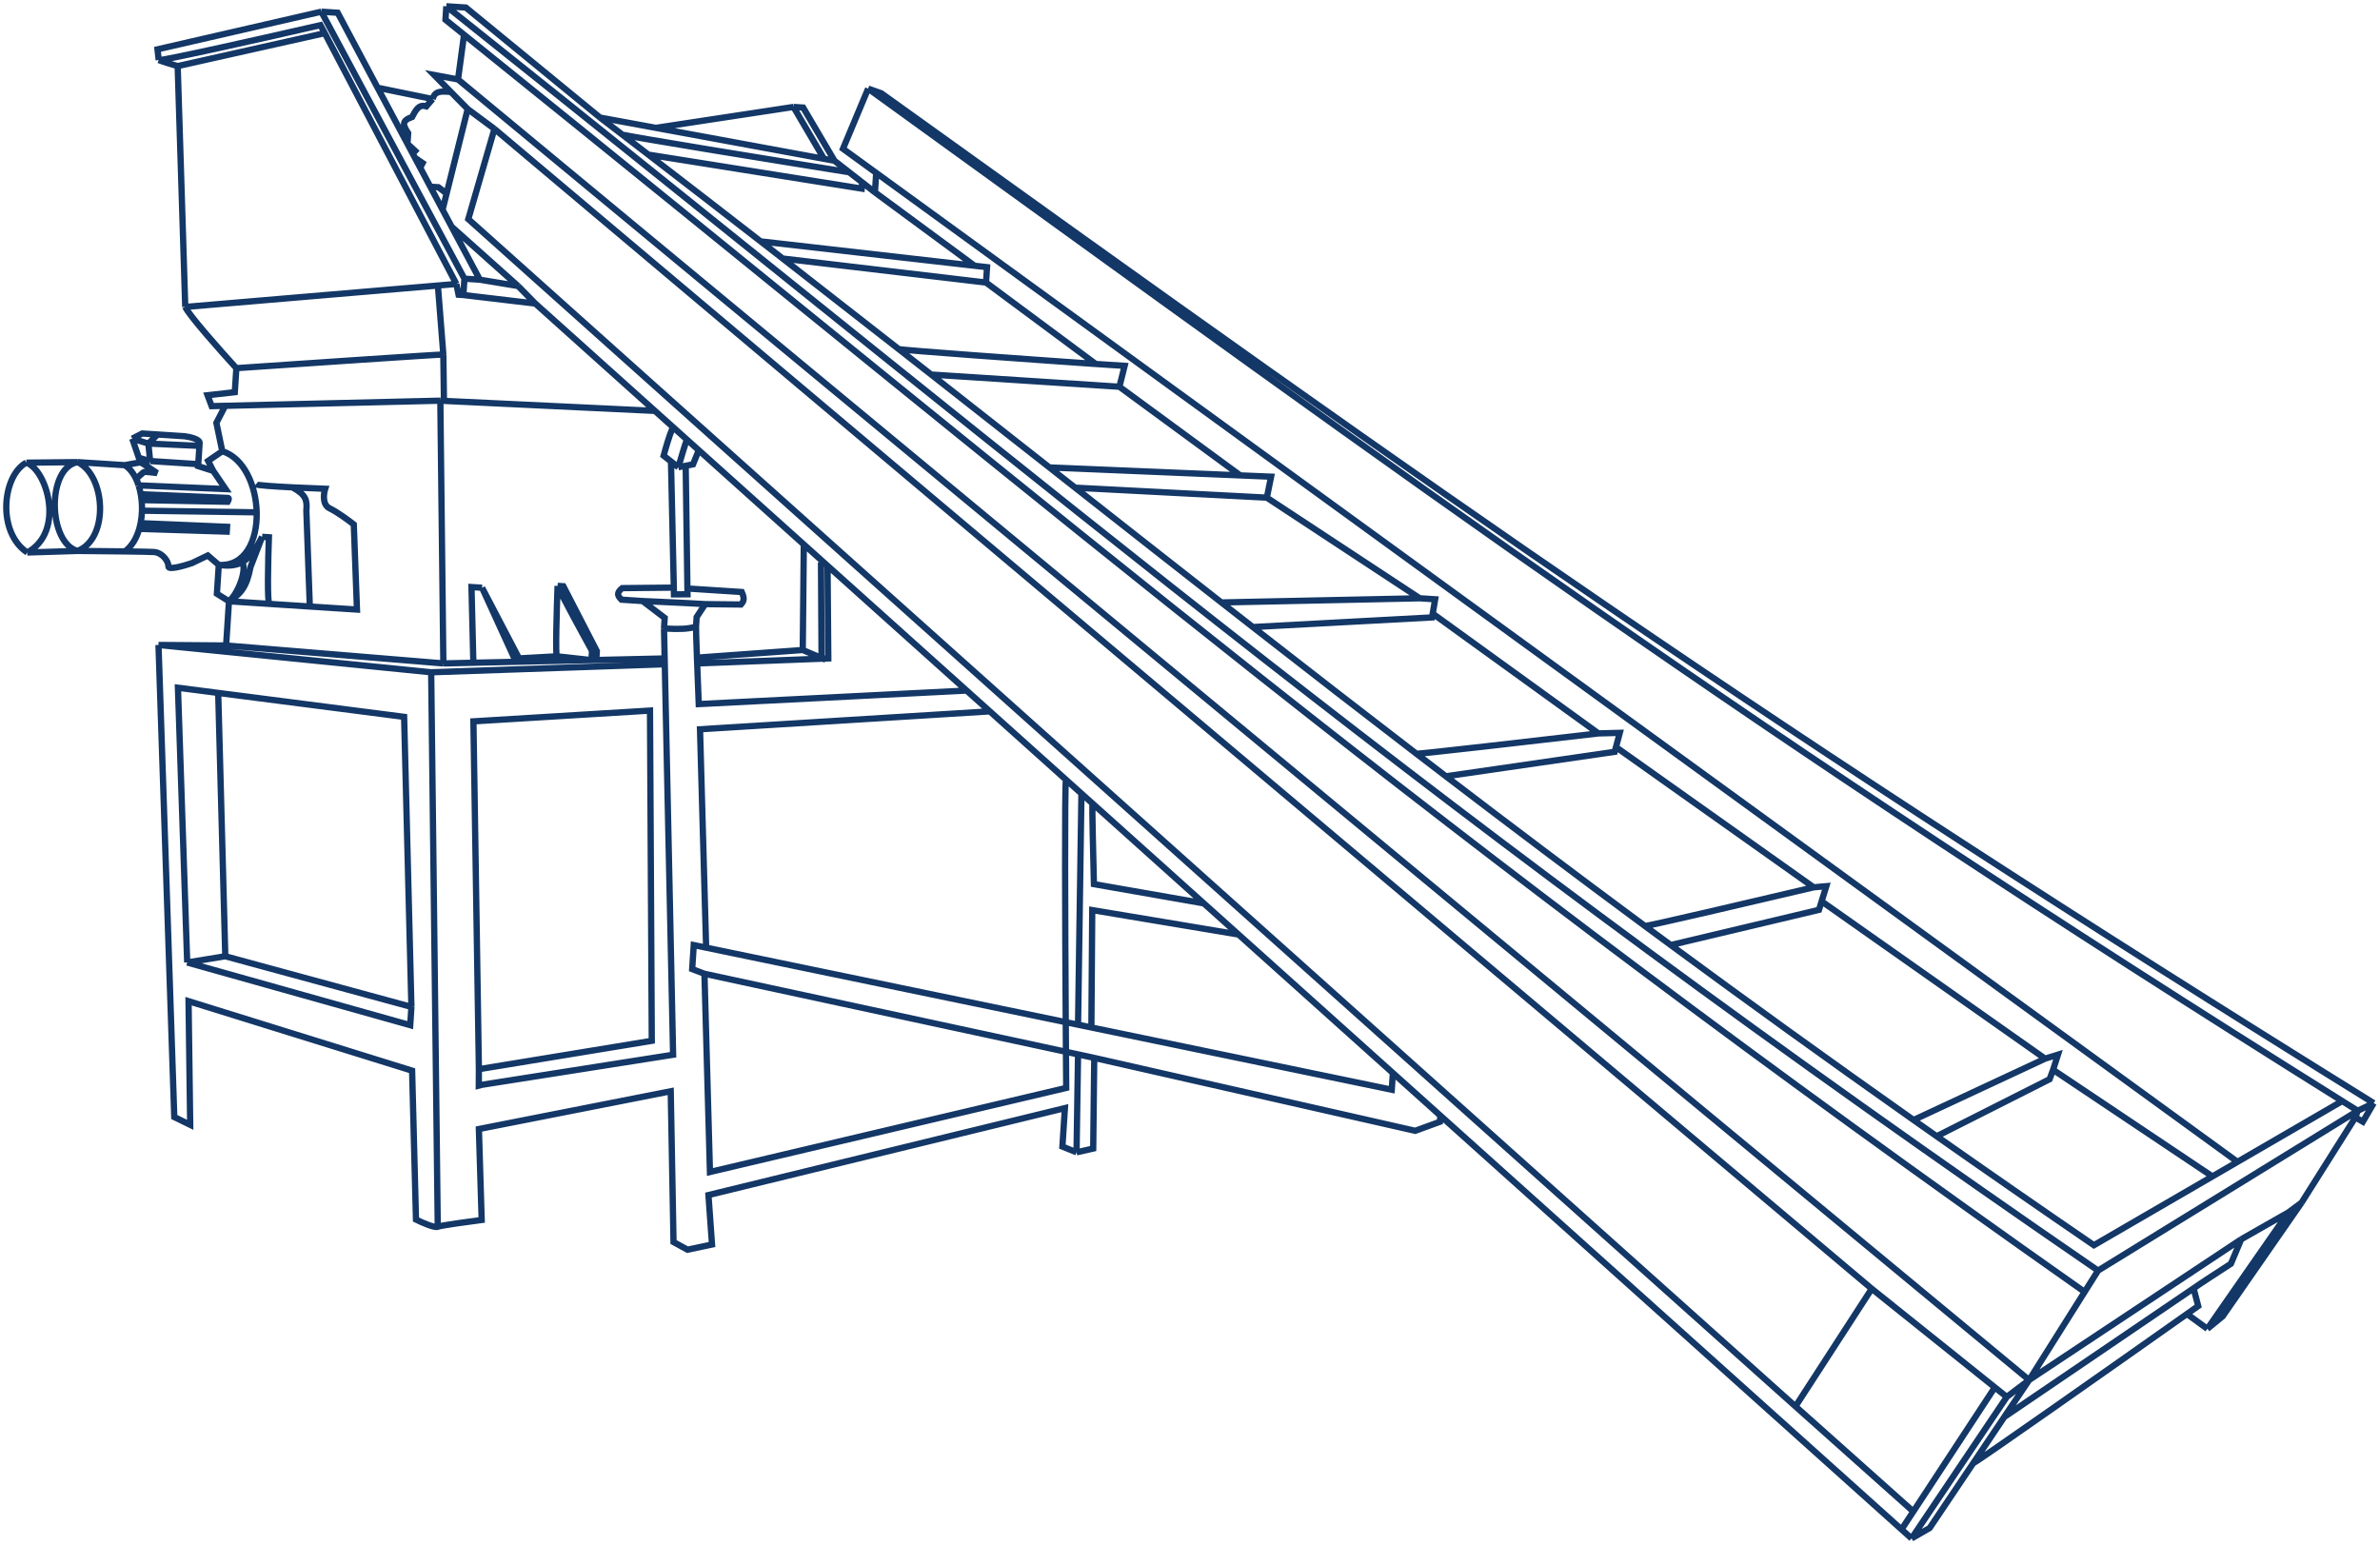 <?xml version="1.0" encoding="UTF-8"?> <svg xmlns="http://www.w3.org/2000/svg" width="379" height="246" viewBox="0 0 379 246" fill="none"> <path d="M25.277 9.563C25.997 9.855 27.587 10.327 28.293 10.527M25.277 9.563C25.758 9.739 42.646 5.932 51.03 4.006L51.717 5.28M25.277 9.563L25.08 7.859L51.169 1.863M28.293 10.527L51.717 5.28M28.293 10.527L29.499 48.881M51.717 5.28L72.672 45.221M72.672 45.221L73.023 46.934L73.789 46.984M72.672 45.221L69.732 45.47M29.499 48.881C30.033 50.145 35.148 55.908 37.639 58.631M29.499 48.881L69.732 45.47M51.169 1.863L73.958 44.382M51.169 1.863L53.774 2.031L60.132 13.972M73.958 44.382L73.789 46.984M73.958 44.382L76.41 44.541M73.789 46.984L85.243 48.341M76.41 44.541L82.5 45.55M76.41 44.541L71.917 36.102M82.5 45.55L71.917 36.102M82.5 45.55L85.243 48.341M71.917 36.102L70.475 33.396M85.243 48.341L104.295 65.436M304.408 245L319.565 222.463M304.408 245L302.808 243.565M304.408 245L307.285 243.342L314.215 233.03M319.565 222.463L317.663 220.939M319.565 222.463L323.125 219.773M298.06 205.237L285.919 223.973M298.06 205.237L317.663 220.939M298.06 205.237L78.736 20.527M285.919 223.973L304.685 240.714M285.919 223.973L74.573 34.891L78.736 20.527M304.685 240.714L302.808 243.565M304.685 240.714L317.663 220.939M302.808 243.565L229.365 177.664M323.125 219.773L319.165 225.665M323.125 219.773L356.895 197.365M323.125 219.773L331.964 205.742M323.125 219.773L72.938 12.649M314.215 233.03L319.165 225.665M314.215 233.03C315.098 232.62 336.241 217.741 348.257 209.256M349.31 205.174L350.051 207.989C349.48 208.392 348.881 208.816 348.257 209.256M349.31 205.174L319.165 225.665M349.31 205.174C350.085 204.61 353.598 202.326 355.258 201.255L356.895 197.365M348.257 209.256L351.508 211.619M351.508 211.619L364.406 193.086M351.508 211.619L353.946 209.625L366.507 191.531M364.406 193.086L366.507 191.531M364.406 193.086L356.895 197.365M366.507 191.531L375.083 177.944M334.104 202.345L375.459 176.893M334.104 202.345L331.964 205.742M334.104 202.345C228.173 129.554 173.448 82.574 71.077 1M375.459 176.893L375.083 177.944M375.459 176.893L378 175.674M375.459 176.893C374.632 176.376 373.809 175.862 372.99 175.349M375.083 177.944L376.269 178.636L378 175.674M378 175.674C281.509 115.816 230.612 79.697 140.353 14.864L138.247 14.112M138.247 14.112L134.24 23.691L139.531 27.535M138.247 14.112C228.115 79.081 278.409 116.174 372.99 175.349M372.99 175.349L356.31 185.029M356.31 185.029L139.531 27.535M356.31 185.029L352.313 187.35M71.077 1L74.18 1.201C81.536 7.232 88.649 13.066 95.559 18.726M71.077 1L70.938 3.143C71.929 3.941 72.916 4.735 73.899 5.526M331.964 205.742C227.768 132.431 172.739 85.092 73.899 5.526M72.938 12.649L69.136 11.942L71.808 14.652M72.938 12.649L73.899 5.526M78.736 20.527L74.479 17.361M74.479 17.361L71.808 14.652M74.479 17.361L71.118 30.824M70.475 33.396L68.525 29.734M70.475 33.396L71.118 30.824M60.132 13.972L68.888 15.769M60.132 13.972L64.886 22.899M68.888 15.769C69.2 14.756 69.692 14.409 71.808 14.652M68.888 15.769L67.889 16.934C66.945 16.663 66.446 17.002 65.624 18.632C63.962 19.215 64.112 19.864 64.996 21.204L64.886 22.899M68.525 29.734L69.824 29.818L71.118 30.824M68.525 29.734L66.915 26.709M64.886 22.899L66.483 24.375M64.886 22.899L66.067 25.117M66.067 25.117L67.303 25.966L66.915 26.709M66.067 25.117L66.915 26.709M95.559 18.726L104.447 20.363M95.559 18.726C96.734 19.626 97.903 20.521 99.065 21.413M139.531 27.535L139.33 30.631M139.33 30.631L137.28 29.03M139.33 30.631L155.193 42.321M104.447 20.363L126.362 17.032M104.447 20.363L131.212 25.293M126.362 17.032L131.212 25.293M126.362 17.032L127.894 17.131L132.885 25.602M131.212 25.293L132.885 25.602M132.885 25.602L135.229 27.43M37.639 58.631L37.391 62.458L33.05 62.945L33.707 64.679L35.865 64.627M37.639 58.631C48.408 57.894 70.076 56.428 70.597 56.462M70.12 63.809L70.601 105.652M70.12 63.809L35.865 64.627M70.12 63.809C70.2 63.814 70.396 63.825 70.696 63.84M70.601 105.652L36.006 102.796M70.601 105.652L75.379 105.545M36.006 102.796L36.463 95.755M36.006 102.796L25.239 102.714M36.463 95.755L34.54 94.554L34.838 89.962M36.463 95.755L42.9 96.172M36.463 95.755C38.458 94.508 39.281 93.409 39.895 90.29L41.745 85.49M36.463 95.755C37.997 94.444 39.348 90.627 38.559 89.53M34.838 89.962L33.088 88.465L30.547 89.684C29.288 90.115 26.78 90.824 26.819 90.211C26.869 89.446 25.886 87.999 24.506 87.909C23.995 87.876 22.119 87.843 19.896 87.814M34.838 89.962C39.08 90.237 40.983 86.039 40.876 81.591M34.838 89.962C36.416 90.184 37.578 90.072 38.559 89.53M12.36 87.738C7.669 86.511 7.37 74.502 12.354 73.595M12.36 87.738C14.285 87.752 17.323 87.78 19.896 87.814M12.36 87.738L4.341 87.987M12.36 87.738C17.413 85.759 16.832 75.73 12.354 73.595M12.354 73.595L19.863 74.081M12.354 73.595L4.192 73.681M19.863 74.081L22.355 73.628M19.863 74.081C20.857 74.684 21.604 75.861 22.067 77.296M19.896 87.814C20.998 86.998 21.746 85.704 22.174 84.223M22.355 73.628L22.096 72.874M22.355 73.628C22.715 73.774 24.277 74.829 25.014 75.337C24.353 75.243 22.999 75.084 22.868 75.198L21.726 76.201L22.067 77.296M21.06 69.855L22.652 69.036L25.104 69.195M21.06 69.855L23.626 70.636M21.06 69.855L22.096 72.874M33.962 74.995L31.549 74.224L31.569 73.917M33.962 74.995L33.142 73.404L35.396 71.859M33.962 74.995L35.929 77.889L22.067 77.296M35.396 71.859L34.458 67.341L35.865 64.627M35.396 71.859C38.854 72.907 40.774 77.362 40.876 81.591M40.876 81.591L22.61 81.33M22.61 81.33C22.635 80.441 22.569 79.55 22.417 78.705M22.61 81.33C22.59 82 22.519 82.669 22.393 83.315M4.192 73.681C0.365 75.739 -0.527 84.751 4.341 87.987M4.192 73.681C7.504 74.818 10.403 84.69 4.341 87.987M25.239 102.714L27.752 177.892L30.288 179.132L30.026 159.439L65.626 170.507L66.243 194.219C67.188 194.69 69.202 195.579 69.709 195.366M25.239 102.714L68.663 107.064M69.709 195.366C70.215 195.153 74.583 194.555 76.704 194.282L76.258 179.803L106.811 173.789L107.254 197.798L109.484 199.018L113.384 198.195L112.818 190.318L169.579 176.471L169.182 182.594L171.431 183.508M69.709 195.366L68.663 107.064M171.431 183.508L174.086 182.911L174.252 168.473M171.431 183.508L171.672 167.916M174.252 168.473L225.361 180.084L229.301 178.648L229.365 177.664M174.252 168.473L171.672 167.916M229.365 177.664L221.803 170.878M221.803 170.878L221.63 173.54L173.797 163.628M221.803 170.878L197.225 148.824M112.449 150.916L110.475 150.507L110.226 154.334L112.179 155.075M112.449 150.916L111.472 116.139L157.621 113.286M112.449 150.916L169.714 162.782M157.621 113.286L169.739 124.16M157.621 113.286L153.928 109.973M169.739 124.16C169.535 125.771 169.612 146.625 169.714 162.782M169.739 124.16L172.211 126.378M169.714 162.782C169.724 164.41 169.734 165.991 169.745 167.5M169.714 162.782L171.671 163.188M169.745 167.5C169.759 169.577 169.773 171.517 169.787 173.256L113.056 186.645L112.179 155.075M169.745 167.5L112.179 155.075M169.745 167.5L171.672 167.916M171.671 163.188L172.211 126.378M171.671 163.188L173.797 163.628M172.211 126.378L173.956 127.944M173.956 127.944C173.904 128.744 174.097 136.848 174.2 140.8L191.699 143.865M173.956 127.944L191.699 143.865M191.699 143.865L197.225 148.824M197.225 148.824L173.932 144.933L173.797 163.628M105.741 100.088C108.076 100.202 109.32 100.223 110.838 99.803M105.741 100.088L105.85 98.404L102.331 95.717M105.741 100.088L105.843 104.86M110.838 99.803L110.937 98.273L112.302 96.209M110.838 99.803C110.822 100.05 110.892 102.179 110.985 104.732M153.928 109.973L111.27 112.129C111.201 110.422 111.104 107.945 111.019 105.656M153.928 109.973L131.781 90.1M107.03 68.352C106.598 69.308 105.949 71.561 105.679 72.568L106.85 73.49M111.275 71.7L110.36 73.948L109.191 74.179M111.275 71.7L109.385 70.003M111.275 71.7L128 86.707M109.385 70.003C109.09 70.753 108.353 73.254 108.022 74.411M109.385 70.003L104.295 65.436M108.022 74.411L106.85 73.49M108.022 74.411L109.191 74.179M106.85 73.49L107.3 93.579M109.191 74.179L109.467 93.72M107.3 93.579L107.325 94.657L109.48 94.643L109.467 93.72M107.3 93.579L99.079 93.662C98.16 94.433 98.304 94.827 98.96 95.499L102.331 95.717M102.331 95.717C103.067 95.765 109.288 96.014 112.302 96.209M112.302 96.209L117.992 96.27C118.499 95.713 118.571 95.297 118.121 94.28L109.467 93.72M65.515 160.354L64.355 114.163L34.747 110.35M65.515 160.354L35.876 152.286M65.515 160.354L65.327 163.262L29.809 153.276M35.876 152.286L34.747 110.35M35.876 152.286L29.809 153.276M34.747 110.35L28.337 109.525L29.809 153.276M76.26 170.273L103.792 165.754L103.508 113.163L75.389 114.878L76.26 170.273ZM76.26 170.273L76.245 172.885L76.714 172.762L107.188 167.972L105.863 105.784M68.663 107.064L105.863 105.784M105.863 105.784L105.843 104.86M111.019 105.656L131.901 104.857L131.781 90.1M111.019 105.656L110.985 104.732M131.781 90.1L128 86.707M130.739 89.563L130.829 104.787L127.833 103.517M127.833 103.517L128 86.707M127.833 103.517L110.985 104.732M105.843 104.86L94.951 105.105M75.379 105.545L75.083 93.491L76.769 93.6M75.379 105.545L82.16 105.392M76.769 93.6L82.16 105.392M76.769 93.6L82.656 104.852M82.16 105.392L82.93 105.375M82.93 105.375L94.181 105.122M82.93 105.375L82.656 104.852M88.791 93.303C89.104 94.184 92.578 100.568 94.276 103.65L94.181 105.122M88.791 93.303C88.652 97.034 88.435 104.501 88.68 104.517M88.791 93.303L89.711 93.362L95.042 103.699L94.951 105.105M94.181 105.122L94.951 105.105M94.181 105.122C92.449 104.927 88.925 104.533 88.68 104.517M88.68 104.517L82.656 104.852M104.295 65.436C94.164 64.961 74.426 64.031 70.696 63.84M69.732 45.47L70.597 56.462M70.597 56.462L70.696 63.84M157.02 44.996L157.179 42.547L155.193 42.321M157.02 44.996L124.643 41.173M157.02 44.996L174.492 57.964M124.643 41.173C123.476 40.266 122.304 39.355 121.126 38.441M124.643 41.173C130.95 46.078 137.089 50.873 143.099 55.581M99.065 21.413C99.362 21.641 123.298 25.519 135.229 27.43M99.065 21.413C100.468 22.489 101.862 23.56 103.247 24.625M135.229 27.43L137.28 29.03M137.28 29.03L137.215 30.032L103.247 24.625M121.126 38.441C115.322 33.935 109.372 29.335 103.247 24.625M121.126 38.441L155.193 42.321M174.492 57.964L179.09 58.262L178.258 61.59M174.492 57.964C164.125 57.246 143.333 55.764 143.099 55.581M178.258 61.59L148.289 59.649M178.258 61.59L197.503 75.708M148.289 59.649C146.569 58.3 144.839 56.944 143.099 55.581M148.289 59.649C154.685 64.666 160.944 69.588 167.114 74.441M167.114 74.441L171.214 77.666M167.114 74.441L197.503 75.708M201.736 79.251L202.414 75.913L197.503 75.708M201.736 79.251L171.214 77.666M201.736 79.251L226.089 95.278M171.214 77.666C179.069 83.843 186.796 89.917 194.498 95.943M226.089 95.278L228.541 95.437L228.15 97.717M226.089 95.278L194.498 95.943M199.509 99.859L228.046 98.325L228.15 97.717M199.509 99.859C197.839 98.555 196.169 97.25 194.498 95.943M199.509 99.859C208.149 106.604 216.785 113.304 225.561 120.036M228.15 97.717L254.549 116.797M254.549 116.797L257.94 116.709L257.332 118.976M254.549 116.797C244.938 117.917 225.686 120.132 225.561 120.036M230.253 123.628L257.129 119.731L257.332 118.976M230.253 123.628C228.684 122.429 227.12 121.232 225.561 120.036M230.253 123.628C240.519 131.472 251.008 139.378 261.948 147.47M257.332 118.976L288.817 141.306M288.817 141.306L290.829 141.129L290.081 143.54M288.817 141.306C279.96 143.397 262.188 147.557 261.948 147.47M266.06 150.504L289.661 144.896L290.081 143.54M266.06 150.504C264.682 149.49 263.311 148.478 261.948 147.47M266.06 150.504C278.265 159.491 291.052 168.722 304.727 178.364M290.081 143.54L325.674 168.595M325.674 168.595L327.716 167.959L326.944 170.369M325.674 168.595L304.727 178.364M326.944 170.369L352.313 187.35M326.944 170.369L326.385 171.87C320.445 174.867 308.534 180.879 308.407 180.953M352.313 187.35L333.443 198.305C324.751 192.357 316.425 186.583 308.407 180.953M308.407 180.953C307.173 180.086 305.946 179.223 304.727 178.364M23.626 70.636L25.104 69.195M23.626 70.636L31.758 71.009M23.626 70.636L23.907 73.421M25.104 69.195L29.395 69.472C30.209 69.576 31.827 69.937 31.788 70.55L31.758 71.009M31.758 71.009L31.569 73.917M22.096 72.874C22.334 72.987 23.403 73.286 23.907 73.421M23.907 73.421L31.569 73.917M22.067 77.296C22.068 77.297 22.068 77.298 22.068 77.299C22.212 77.746 22.329 78.217 22.417 78.705M22.067 77.296L21.963 77.292M22.719 79.647L36.259 79.909C36.375 79.711 36.544 79.312 36.299 79.296C36.054 79.281 26.942 78.895 22.417 78.705M22.393 83.315C22.598 83.328 31.653 83.71 36.155 83.899L36.105 84.664L22.174 84.223M22.393 83.315C22.332 83.623 22.26 83.927 22.174 84.223M49.336 96.589L56.845 97.075L56.339 83.515C55.558 82.901 53.698 81.53 52.504 80.961C51.309 80.391 51.526 78.643 51.783 77.84C50.391 77.79 48.44 77.71 46.565 77.615M49.336 96.589L48.786 81.335C48.915 79.705 48.796 78.825 46.565 77.615M49.336 96.589L42.9 96.172M40.749 77.125C40.941 77.287 43.663 77.469 46.565 77.615M42.9 96.172C42.532 96.148 42.692 89.087 42.818 85.56L41.745 85.49M41.745 85.49C40.67 87.584 39.748 88.873 38.559 89.53" stroke="#133766"></path> </svg> 